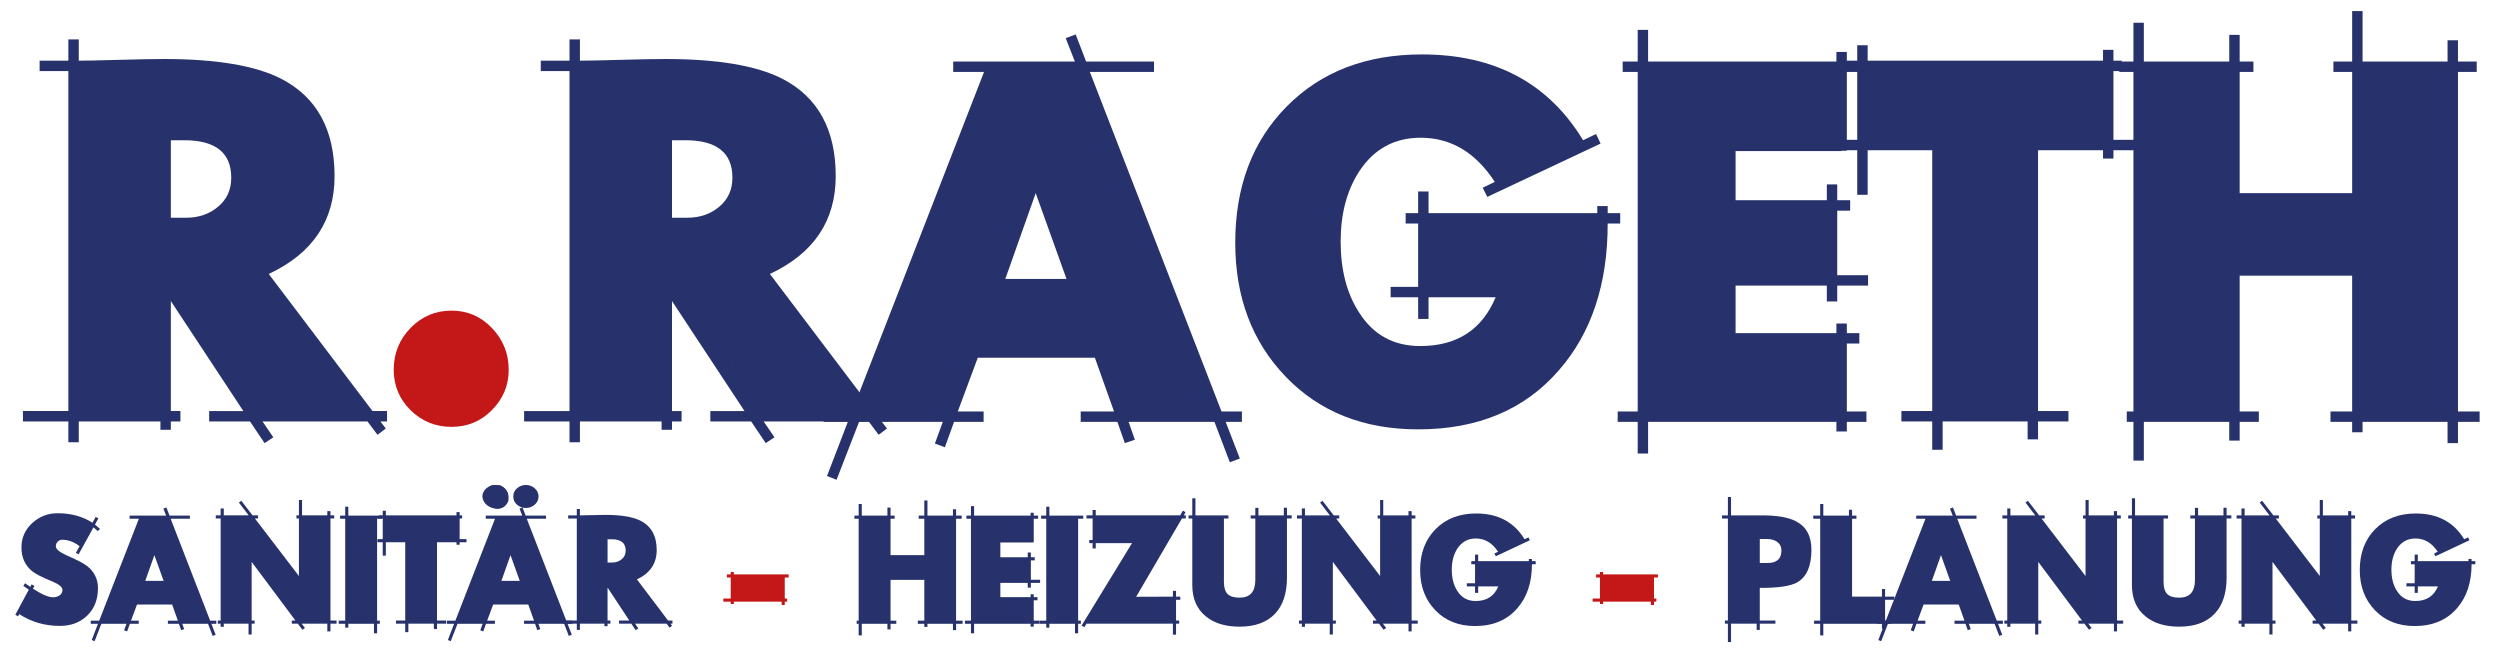 <?xml version="1.0" encoding="utf-8"?>
<!-- Generator: Adobe Illustrator 22.0.1, SVG Export Plug-In . SVG Version: 6.00 Build 0)  -->
<svg version="1.1" id="Ebene_1" xmlns="http://www.w3.org/2000/svg" xmlns:xlink="http://www.w3.org/1999/xlink" x="0px" y="0px"
	 viewBox="0 0 489.63 126.994" style="enable-background:new 0 0 489.63 126.994;" xml:space="preserve">
<style type="text/css">
	.st0{fill-rule:evenodd;clip-rule:evenodd;fill:#27326C;}
	.st1{fill:#27326C;}
	.st2{fill:#C31718;}
</style>
<g>
	<path class="st0" d="M96.057,95.192c0.377-0.322,1.351-0.05,1.96-0.141c0.978,0.564,1.804,1.279,1.541,3.082
		C97.921,102.067,91.579,97.432,96.057,95.192z"/>
	<path class="st1" d="M19.58,103.58l-0.417,0.441l-0.857-0.735l-2.915,5.291l-0.539-0.294l0.735-1.298
		c-1.078-0.85-2.221-1.274-3.429-1.274c-0.342,0-0.633,0.13-0.87,0.391c-0.237,0.262-0.354,0.556-0.354,0.883
		c0,0.555,0.71,1.15,2.131,1.787c1.992,0.865,3.323,1.559,3.992,2.082c1.421,1.127,2.131,2.57,2.131,4.335
		c0,2.204-0.694,3.989-2.081,5.351c-1.389,1.364-3.185,2.046-5.39,2.046c-2.938,0-5.584-0.767-7.935-2.302L3.538,120.7l-0.539-0.295
		l2.645-4.922l-1.078-0.734l0.342-0.515l1.029,0.71l0.245-0.49l0.563,0.295l-0.293,0.538c1.731,1.126,3.037,1.69,3.919,1.69
		c0.489,0,0.906-0.115,1.249-0.344c0.409-0.26,0.613-0.628,0.613-1.102c0-0.555-0.695-1.118-2.082-1.69
		c-1.895-0.767-3.184-1.428-3.87-1.983c-1.388-1.143-2.082-2.686-2.082-4.629c0-1.894,0.703-3.485,2.107-4.776
		c1.404-1.29,3.061-1.935,4.972-1.935c2.628,0,4.907,0.621,6.833,1.861l0.637-1.15l0.515,0.293l-0.663,1.226L19.58,103.58z"/>
	<path class="st1" d="M42.358,122.169h-0.955l0.833,2.156l-0.588,0.221l-0.906-2.377h-5.045l0.368,1.055l-0.588,0.195l-0.44-1.25
		H32.88v-0.611h1.959l-1.126-3.159H26.83l-1.176,3.159h1.518v0.611h-1.739l-0.538,1.494l-0.588-0.221l0.465-1.273H19.85
		l-1.322,3.405l-0.563-0.221l1.225-3.185h-1.42v-0.611h1.665l7.764-19.961h-1.812v-0.612h7.152l-0.539-1.372l0.589-0.221
		l0.612,1.593h3.992v0.612h-3.772l7.74,19.961h1.2V122.169z M32.047,113.768l-1.812-5.045l-1.789,5.045H32.047z"/>
	<path class="st1" d="M65.919,122.145h-1.201v1.518h-0.612v-1.518h-5.021l0.637,0.832l-0.491,0.367l-0.906-1.199h-1.175v-0.613h0.71
		l-8.572-11.486v11.486h0.587v0.613h-0.587v2.131h-0.612v-2.131h-4.85v0.612h-0.612v-0.612h-0.563v-0.613h0.563v-19.984H42.26
		v-0.613h0.955v-1.347h0.612v1.347h4.874l-1.909-2.497l0.464-0.368l2.205,2.865h1.077v0.613h-0.611l8.62,11.266v-11.266h-0.489
		v-0.613h0.489v-3.012h0.612v3.012h4.948v-0.832h0.612v0.832h0.735v0.613h-0.735v19.984h1.201V122.145z M62.123,101.548h-0.025
		H62.123z"/>
	<path class="st1" d="M74.858,101.596h-1.004v19.961h0.539v0.611h-0.539v1.862h-0.612v-1.862h-5.021v0.76h-0.612v-0.76h-1.274
		v-0.611h1.274v-19.961h-1.004v-0.612h1.004v-1.739h0.612v1.739h6.637V101.596z"/>
	<path class="st1" d="M91.366,106.2h-1.347v0.49h-0.612v-0.49h-3.821v15.332h1.788v0.613h-1.788v1.053h-0.612v-1.053h-4.996v1.665
		h-0.612v-1.665h-1.812v-0.613h1.812V106.2h-3.796v2.621h-0.612V106.2h-1.028v-0.611h1.028v-4.041h-0.759v-0.613h0.759v-0.905h0.612
		v0.905h13.839v-0.637h0.612v0.637h0.489v0.613h-0.489v4.041h1.347V106.2z"/>
	<path class="st1" d="M112.11,122.169h-0.955l0.832,2.156l-0.587,0.221l-0.906-2.377h-5.045l0.367,1.055l-0.588,0.195l-0.44-1.25
		h-2.155v-0.611h1.958l-1.126-3.159h-6.881l-1.175,3.159h1.518v0.611h-1.739l-0.54,1.494l-0.587-0.221l0.465-1.273h-4.923
		l-1.324,3.405l-0.562-0.221l1.225-3.185H87.52v-0.611h1.666l7.763-19.961h-1.812v-0.612h7.151l-0.539-1.372l0.587-0.221
		l0.612,1.593h3.993v0.612h-3.772l7.739,19.961h1.2V122.169z M99.521,97.237c0,0.637-0.249,1.172-0.747,1.604
		c-0.498,0.433-1.073,0.649-1.727,0.649c-0.668,0-1.249-0.212-1.739-0.638c-0.489-0.424-0.734-0.962-0.734-1.615
		c0-0.652,0.245-1.192,0.734-1.617c0.49-0.424,1.07-0.637,1.739-0.637c0.654,0,1.229,0.217,1.727,0.649
		C99.272,96.065,99.521,96.599,99.521,97.237z M101.799,113.768l-1.813-5.045l-1.788,5.045H101.799z M105.472,97.237
		c0,0.637-0.249,1.172-0.746,1.604c-0.5,0.433-1.075,0.649-1.727,0.649c-0.67,0-1.25-0.212-1.74-0.638
		c-0.489-0.424-0.734-0.962-0.734-1.615c0-0.652,0.249-1.192,0.747-1.617c0.498-0.424,1.073-0.637,1.727-0.637
		c0.652,0,1.228,0.217,1.727,0.649C105.223,96.065,105.472,96.599,105.472,97.237z"/>
	<path class="st1" d="M131.703,122.145h-0.392l0.317,0.416l-0.489,0.367l-0.588-0.783h-6.171l0.636,0.93l-0.515,0.344l-0.857-1.273
		h-2.401v-0.613h2.01l-4.262-6.466v6.466h0.563v0.613h-0.563v0.489h-0.612v-0.489h-4.801v1.225h-0.612v-1.225h-2.67v-0.613h2.67
		v-19.984h-1.69v-0.613h1.69v-1.248h0.612v1.248c0.473,0,1.273-0.016,2.4-0.049c1.127-0.032,2-0.049,2.621-0.049
		c3.053,0,5.339,0.385,6.857,1.15c2.107,1.078,3.16,2.988,3.16,5.732c0,2.629-1.29,4.548-3.869,5.755l6.097,8.058h0.858V122.145z
		 M122.543,107.817c0-1.471-0.922-2.204-2.768-2.204h-0.783v4.556h0.906c0.735,0,1.359-0.217,1.874-0.649
		C122.286,109.088,122.543,108.518,122.543,107.817z"/>
	<path class="st2" d="M154.455,113.108h-0.76v4.114h0.465v0.612h-0.465v0.661h-0.611v-0.661h-9.357v0.465h-0.612v-0.465h-1.445
		v-0.612h1.445v-4.114h-0.76v-0.613h0.76v-0.465h0.612v0.465h10.728V113.108z"/>
	<path class="st1" d="M188.523,122.169h-1.273v1.25h-0.612v-1.25h-4.997v0.613h-0.612v-0.613h-1.273v-0.611h1.273v-7.985h-6.613
		v7.985h1.127v0.611h-1.127v1.104h-0.612v-1.104h-5.021v2.277h-0.612v-2.277h-0.393v-0.611h0.393v-19.961h-0.833v-0.612h0.833
		v-2.278h0.612v2.278h5.021v-1.568h0.612v1.568h0.808v0.612h-0.808v7.127h6.613v-7.127h-1.102v-0.612h1.102V98.02h0.612v2.964h4.997
		v-1.249h0.612v1.249h1.103v0.612h-1.103v19.961h1.273V122.169z"/>
	<path class="st1" d="M203.708,114.161h-1.813v0.93h-0.612v-0.93h-5.363v2.792h5.927v-0.563h0.612v0.563h0.735v0.612h-0.735v3.992
		h1.151v0.611h-1.151v0.564h-0.612v-0.564h-11.07v1.862h-0.612v-1.862h-1.176v-0.611h1.176v-19.961h-0.882v-0.612h0.882v-1.862
		h0.612v1.862h11.07v-0.563h0.612v0.563h0.858v0.612h-0.858v4.629h-0.319v0.023h-6.22v2.891h5.363v-0.931h0.612v0.931h0.759v0.612
		h-0.759v3.796h1.813V114.161z"/>
	<path class="st1" d="M212.157,101.596h-1.003v19.961h0.538v0.611h-0.538v1.862h-0.612v-1.862h-5.022v0.76h-0.612v-0.76h-1.273
		v-0.611h1.273v-19.961h-1.003v-0.612h1.003v-1.739h0.612v1.739h6.638V101.596z"/>
	<path class="st1" d="M232.241,101.548h-0.759l-8.965,15.332l7.201-0.025v-1.126h0.612v1.126h0.832v0.613h-0.832v4.064h0.612v0.613
		h-0.612v2.154h-0.612v-2.154h-16.925l-0.416,0.686l-0.539-0.318l9.871-16.141h-7.104v1.053h-0.612v-1.053h-0.661v-0.611h0.661
		v-4.213h-1.2v-0.613h1.2v-1.053h0.612v1.053h16.532l0.54-0.93l0.513,0.318l-0.342,0.611h0.393V101.548z"/>
	<path class="st1" d="M252.985,101.548h-0.931v11.584c0,3.054-0.775,5.404-2.327,7.055c-1.6,1.697-3.918,2.547-6.955,2.547
		c-2.743,0-4.932-0.662-6.564-1.984c-1.796-1.436-2.695-3.494-2.695-6.172v-13.029h-0.734v-0.613h0.734v-3.355h0.613v3.355h6.465
		v0.613h-0.882v12.417c0,1.095,0.237,1.882,0.711,2.362c0.473,0.482,1.257,0.724,2.352,0.724c2.057,0,3.086-1.151,3.086-3.454
		v-12.049h-0.907v-0.613h0.907v-1.469h0.612v1.469h4.972V99.44h0.612v1.494h0.931V101.548z"/>
	<path class="st1" d="M277.672,122.145h-1.2v1.518h-0.612v-1.518h-5.02l0.636,0.832l-0.488,0.367l-0.907-1.199h-1.175v-0.613h0.71
		l-8.572-11.486v11.486h0.588v0.613h-0.588v2.131h-0.611v-2.131h-4.851v0.612h-0.612v-0.612h-0.562v-0.613h0.562v-19.984h-0.955
		v-0.613h0.955v-1.347h0.612v1.347h4.874l-1.91-2.497l0.465-0.368l2.205,2.865h1.077v0.613h-0.611l8.62,11.266v-11.266h-0.489
		v-0.613h0.489v-3.012h0.612v3.012h4.947v-0.832h0.612v0.832h0.735v0.613h-0.735v19.984h1.2V122.145z M273.876,101.548h-0.024
		H273.876z"/>
	<path class="st1" d="M300.768,110.51h-0.735c0,3.561-0.955,6.434-2.865,8.621c-2.008,2.32-4.768,3.479-8.277,3.479
		c-3.2,0-5.793-1.027-7.776-3.086c-1.984-2.057-2.977-4.686-2.977-7.887c0-3.297,1.008-5.967,3.025-8.009
		c2.016-2.04,4.665-3.061,7.947-3.061c4.277,0,7.438,1.683,9.479,5.046l0.76-0.368l0.27,0.564l-6.663,3.135l-0.269-0.539l0.71-0.344
		c-1.126-1.729-2.58-2.596-4.359-2.596c-1.535,0-2.735,0.653-3.601,1.959c-0.735,1.128-1.102,2.507-1.102,4.141
		c0,1.664,0.359,3.053,1.078,4.163c0.831,1.322,2.032,1.983,3.599,1.983c2.155,0,3.634-0.955,4.434-2.865h-3.942v1.273h-0.612
		v-1.273h-1.617v-0.612h1.617v-3.724h-0.735v-0.611h0.735v-1.273h0.612v1.273h9.919v-0.417h0.611v0.417h0.735V110.51z"/>
	<path class="st2" d="M324.696,113.108h-0.759v4.114h0.465v0.612h-0.465v0.661h-0.612v-0.661h-9.356v0.465h-0.612v-0.465h-1.445
		v-0.612h1.445v-4.114h-0.759v-0.613h0.759v-0.465h0.612v0.465h10.728V113.108z"/>
	<path class="st1" d="M354.772,107.671c0,3.232-0.947,5.371-2.842,6.417c-1.307,0.718-3.73,1.069-7.273,1.052v6.393h3.061v0.613
		h-3.061v1.225h-0.612v-1.225h-5.021v3.6h-0.611v-3.6h-0.589v-0.613h0.589v-19.984h-1.151v-0.613h1.151v-3.6h0.611v3.6h6.099
		c2.938,0,5.143,0.385,6.613,1.151C353.759,103.131,354.772,104.993,354.772,107.671z M348.893,107.84
		c0-0.782-0.302-1.371-0.905-1.762c-0.507-0.344-1.168-0.515-1.983-0.515h-1.348v4.702h1.493
		C347.979,110.266,348.893,109.458,348.893,107.84z"/>
	<path class="st1" d="M371.009,117.467h-1.812v4.09h1.2v0.611h-1.2v0.98h-0.612v-0.98h-11.486v2.277h-0.612v-2.277h-1.2v-0.611h1.2
		v-19.961h-1.348v-0.612h1.348v-2.278h0.612v2.278h5.021v-1.151h0.612v1.151h0.857v0.612h-0.857v15.258h5.854v-1.493h0.612v1.493
		h1.812V117.467z"/>
	<path class="st1" d="M392.268,122.169h-0.955l0.833,2.156l-0.589,0.221l-0.905-2.377h-5.046l0.367,1.055l-0.588,0.195l-0.441-1.25
		h-2.155v-0.611h1.96l-1.127-3.159h-6.882l-1.176,3.159h1.518v0.611h-1.738l-0.539,1.494l-0.588-0.221l0.466-1.273h-4.923
		l-1.322,3.405l-0.563-0.221l1.225-3.185h-1.421v-0.611h1.665l7.765-19.961h-1.812v-0.612h7.151l-0.539-1.372l0.588-0.221
		l0.612,1.593h3.992v0.612h-3.771l7.739,19.961h1.2V122.169z M381.956,113.768l-1.812-5.045l-1.789,5.045H381.956z"/>
	<path class="st1" d="M415.828,122.145h-1.2v1.518h-0.612v-1.518h-5.021l0.638,0.832l-0.491,0.367l-0.905-1.199h-1.176v-0.613h0.71
		l-8.572-11.486v11.486h0.589v0.613h-0.589v2.131h-0.612v-2.131h-4.85v0.612h-0.612v-0.612h-0.564v-0.613h0.564v-19.984h-0.955
		v-0.613h0.955v-1.347h0.612v1.347h4.874l-1.909-2.497l0.464-0.368l2.205,2.865h1.078v0.613h-0.612l8.62,11.266v-11.266h-0.489
		v-0.613h0.489v-3.012h0.612v3.012h4.947v-0.832h0.612v0.832h0.735v0.613h-0.735v19.984h1.2V122.145z M412.033,101.548h-0.024
		H412.033z"/>
	<path class="st1" d="M437.014,101.548h-0.931v11.584c0,3.054-0.775,5.404-2.327,7.055c-1.601,1.697-3.918,2.547-6.955,2.547
		c-2.743,0-4.932-0.662-6.564-1.984c-1.797-1.436-2.695-3.494-2.695-6.172v-13.029h-0.734v-0.613h0.734v-3.355h0.612v3.355h6.466
		v0.613h-0.881v12.417c0,1.095,0.236,1.882,0.71,2.362c0.474,0.482,1.258,0.724,2.352,0.724c2.058,0,3.086-1.151,3.086-3.454
		v-12.049h-0.905v-0.613h0.905v-1.469h0.612v1.469h4.972V99.44h0.612v1.494h0.931V101.548z"/>
	<path class="st1" d="M461.702,122.145h-1.2v1.518h-0.612v-1.518h-5.021l0.637,0.832l-0.489,0.367l-0.906-1.199h-1.177v-0.613h0.712
		l-8.574-11.486v11.486h0.589v0.613h-0.589v2.131h-0.61v-2.131h-4.851v0.612h-0.612v-0.612h-0.562v-0.613h0.562v-19.984h-0.955
		v-0.613h0.955v-1.347h0.612v1.347h4.874l-1.909-2.497l0.464-0.368l2.204,2.865h1.078v0.613h-0.612l8.621,11.266v-11.266h-0.489
		v-0.613h0.489v-3.012h0.612v3.012h4.948v-0.832h0.612v0.832h0.734v0.613h-0.734v19.984h1.2V122.145z M457.905,101.548h-0.023
		H457.905z"/>
	<path class="st1" d="M484.797,110.51h-0.735c0,3.561-0.954,6.434-2.864,8.621c-2.01,2.32-4.769,3.479-8.279,3.479
		c-3.199,0-5.792-1.027-7.775-3.086c-1.984-2.057-2.977-4.686-2.977-7.887c0-3.297,1.008-5.967,3.025-8.009
		c2.017-2.04,4.665-3.061,7.948-3.061c4.276,0,7.436,1.683,9.478,5.046l0.76-0.368l0.27,0.564l-6.662,3.135l-0.27-0.539l0.709-0.344
		c-1.125-1.729-2.579-2.596-4.358-2.596c-1.535,0-2.735,0.653-3.601,1.959c-0.734,1.128-1.103,2.507-1.103,4.141
		c0,1.664,0.36,3.053,1.078,4.163c0.833,1.322,2.033,1.983,3.601,1.983c2.155,0,3.633-0.955,4.434-2.865h-3.943v1.273h-0.613v-1.273
		h-1.616v-0.612h1.616v-3.724h-0.734v-0.611h0.734v-1.273h0.613v1.273h9.918v-0.417h0.612v0.417h0.735V110.51z"/>
	<g>
		<path class="st1" d="M75.806,82.542h-1.305l1.06,1.387l-1.631,1.224l-1.958-2.61H51.41l2.121,3.1l-1.713,1.143l-2.855-4.242
			h-7.997v-2.041h6.691L33.46,58.961v21.54h1.876v2.041H33.46v1.631h-2.04v-1.631H15.427v4.08h-2.039v-4.08H4.494v-2.041h8.894
			V13.922H7.758v-2.04h5.631V7.72h2.039v4.162c1.578,0,4.243-0.054,7.996-0.163c3.754-0.108,6.663-0.163,8.731-0.163
			c10.171,0,17.787,1.279,22.846,3.834c7.017,3.591,10.525,9.954,10.525,19.093c0,8.758-4.298,15.149-12.892,19.173l20.316,26.844
			h2.855V82.542z M45.29,34.809c0-4.895-3.074-7.343-9.22-7.343h-2.61v15.176h3.018c2.448,0,4.528-0.72,6.242-2.162
			C44.433,39.039,45.29,37.148,45.29,34.809z"/>
		<path class="st2" d="M99.631,72.423c0,3.047-1.09,5.671-3.265,7.874c-2.176,2.202-4.813,3.304-7.915,3.304
			c-3.154,0-5.833-1.089-8.036-3.263c-2.203-2.176-3.305-4.815-3.305-7.915c0-3.209,1.102-5.942,3.305-8.2
			c2.203-2.256,4.882-3.386,8.036-3.386c3.102,0,5.739,1.143,7.915,3.427C98.541,66.549,99.631,69.268,99.631,72.423z"/>
		<path class="st1" d="M173.961,82.542h-1.305l1.06,1.387l-1.632,1.224l-1.958-2.61h-20.562l2.121,3.1l-1.714,1.143l-2.856-4.242
			h-7.996v-2.041h6.691l-14.198-21.54v21.54h1.877v2.041h-1.877v1.631h-2.04v-1.631h-15.992v4.08h-2.04v-4.08h-8.893v-2.041h8.893
			V13.922h-5.63v-2.04h5.63V7.72h2.04v4.162c1.577,0,4.243-0.054,7.996-0.163c3.754-0.108,6.663-0.163,8.731-0.163
			c10.17,0,17.787,1.279,22.846,3.834c7.017,3.591,10.525,9.954,10.525,19.093c0,8.758-4.297,15.149-12.892,19.173l20.316,26.844
			h2.856V82.542z M143.446,34.809c0-4.895-3.074-7.343-9.221-7.343h-2.611v15.176h3.019c2.447,0,4.529-0.72,6.242-2.162
			C142.589,39.039,143.446,37.148,143.446,34.809z M143.446,71.525l-0.082-0.161v0.081L143.446,71.525z"/>
		<path class="st1" d="M243.232,82.623h-3.182l2.774,7.181l-1.957,0.733l-3.02-7.914h-16.807l1.223,3.509l-1.959,0.652l-1.468-4.161
			h-7.181v-2.04h6.528l-3.754-10.525h-22.928l-3.916,10.525h5.058v2.04h-5.792l-1.795,4.978l-1.957-0.734l1.549-4.243h-16.399
			l-4.407,11.341l-1.876-0.734l4.08-10.606h-4.733v-2.04h5.548l25.865-66.497h-6.038v-2.04h23.826l-1.795-4.57l1.958-0.734
			l2.039,5.304h13.3v2.04h-12.565l25.783,66.497h3.997V82.623z M208.882,54.636l-6.038-16.809l-5.956,16.809H208.882z"/>
		<path class="st1" d="M317.318,43.785h-2.448c0,11.858-3.182,21.431-9.547,28.72c-6.69,7.725-15.883,11.587-27.578,11.587
			c-10.661,0-19.296-3.427-25.905-10.282c-6.609-6.852-9.914-15.609-9.914-26.271c0-10.986,3.358-19.88,10.076-26.68
			c6.719-6.8,15.544-10.2,26.479-10.2c14.251,0,24.776,5.603,31.575,16.809l2.529-1.224l0.897,1.876l-22.192,10.443l-0.898-1.794
			l2.367-1.143c-3.753-5.764-8.596-8.648-14.524-8.648c-5.113,0-9.111,2.176-11.993,6.528c-2.448,3.753-3.672,8.351-3.672,13.789
			c0,5.548,1.195,10.172,3.59,13.871c2.774,4.405,6.772,6.608,11.994,6.608c7.18,0,12.103-3.182,14.768-9.546h-13.136v4.243h-2.04
			v-4.243h-5.385v-2.039h5.385V43.785h-2.447v-2.04h2.447v-4.243h2.04v4.243h33.045v-1.388h2.04v1.388h2.448V43.785z"/>
		<path class="st1" d="M365.865,55.941h-6.038v3.101h-2.039v-3.101h-17.87v9.302h19.746v-1.876h2.04v1.876h2.447v2.041h-2.447
			v13.299h3.835v2.04h-3.835v1.876h-2.04v-1.876h-36.881v6.202h-2.039v-6.202h-3.917v-2.04h3.917V14.085h-2.937v-2.04h2.937V5.844
			h2.039v6.201h36.881v-1.877h2.04v1.877h2.855v2.04h-2.855v15.421h-1.061v0.081h-20.726v9.628h17.87v-3.1h2.039v3.1h2.529v2.039
			h-2.529v12.648h6.038V55.941z"/>
		<path class="st1" d="M418.41,29.424h-4.488v1.631h-2.04v-1.631h-12.729v51.077h5.957v2.041h-5.957v3.508h-2.039v-3.508h-16.645
			v5.547h-2.04v-5.547h-6.038v-2.041h6.038V29.424h-12.647v8.73h-2.039v-8.73h-3.427v-2.04h3.427V13.922h-2.53v-2.04h2.53V8.863
			h2.039v3.019h46.1V9.76h2.04v2.122h1.633v2.04h-1.633v13.462h4.488V29.424z"/>
		<path class="st1" d="M485.641,82.623h-4.243v4.161h-2.04v-4.161h-16.645v2.04h-2.04v-2.04h-4.243v-2.04h4.243V53.984h-22.03
			v26.599h3.753v2.04h-3.753v3.671h-2.04v-3.671h-16.726v7.588h-2.039v-7.588h-1.306v-2.04h1.306V14.085h-2.774v-2.04h2.774V4.457
			h2.039v7.588h16.726V6.823h2.04v5.222h2.693v2.04h-2.693v23.743h22.03V14.085h-3.672v-2.04h3.672V2.172h2.04v9.873h16.645V7.883
			h2.04v4.162h3.671v2.04h-3.671v66.497h4.243V82.623z"/>
	</g>
</g>
</svg>
